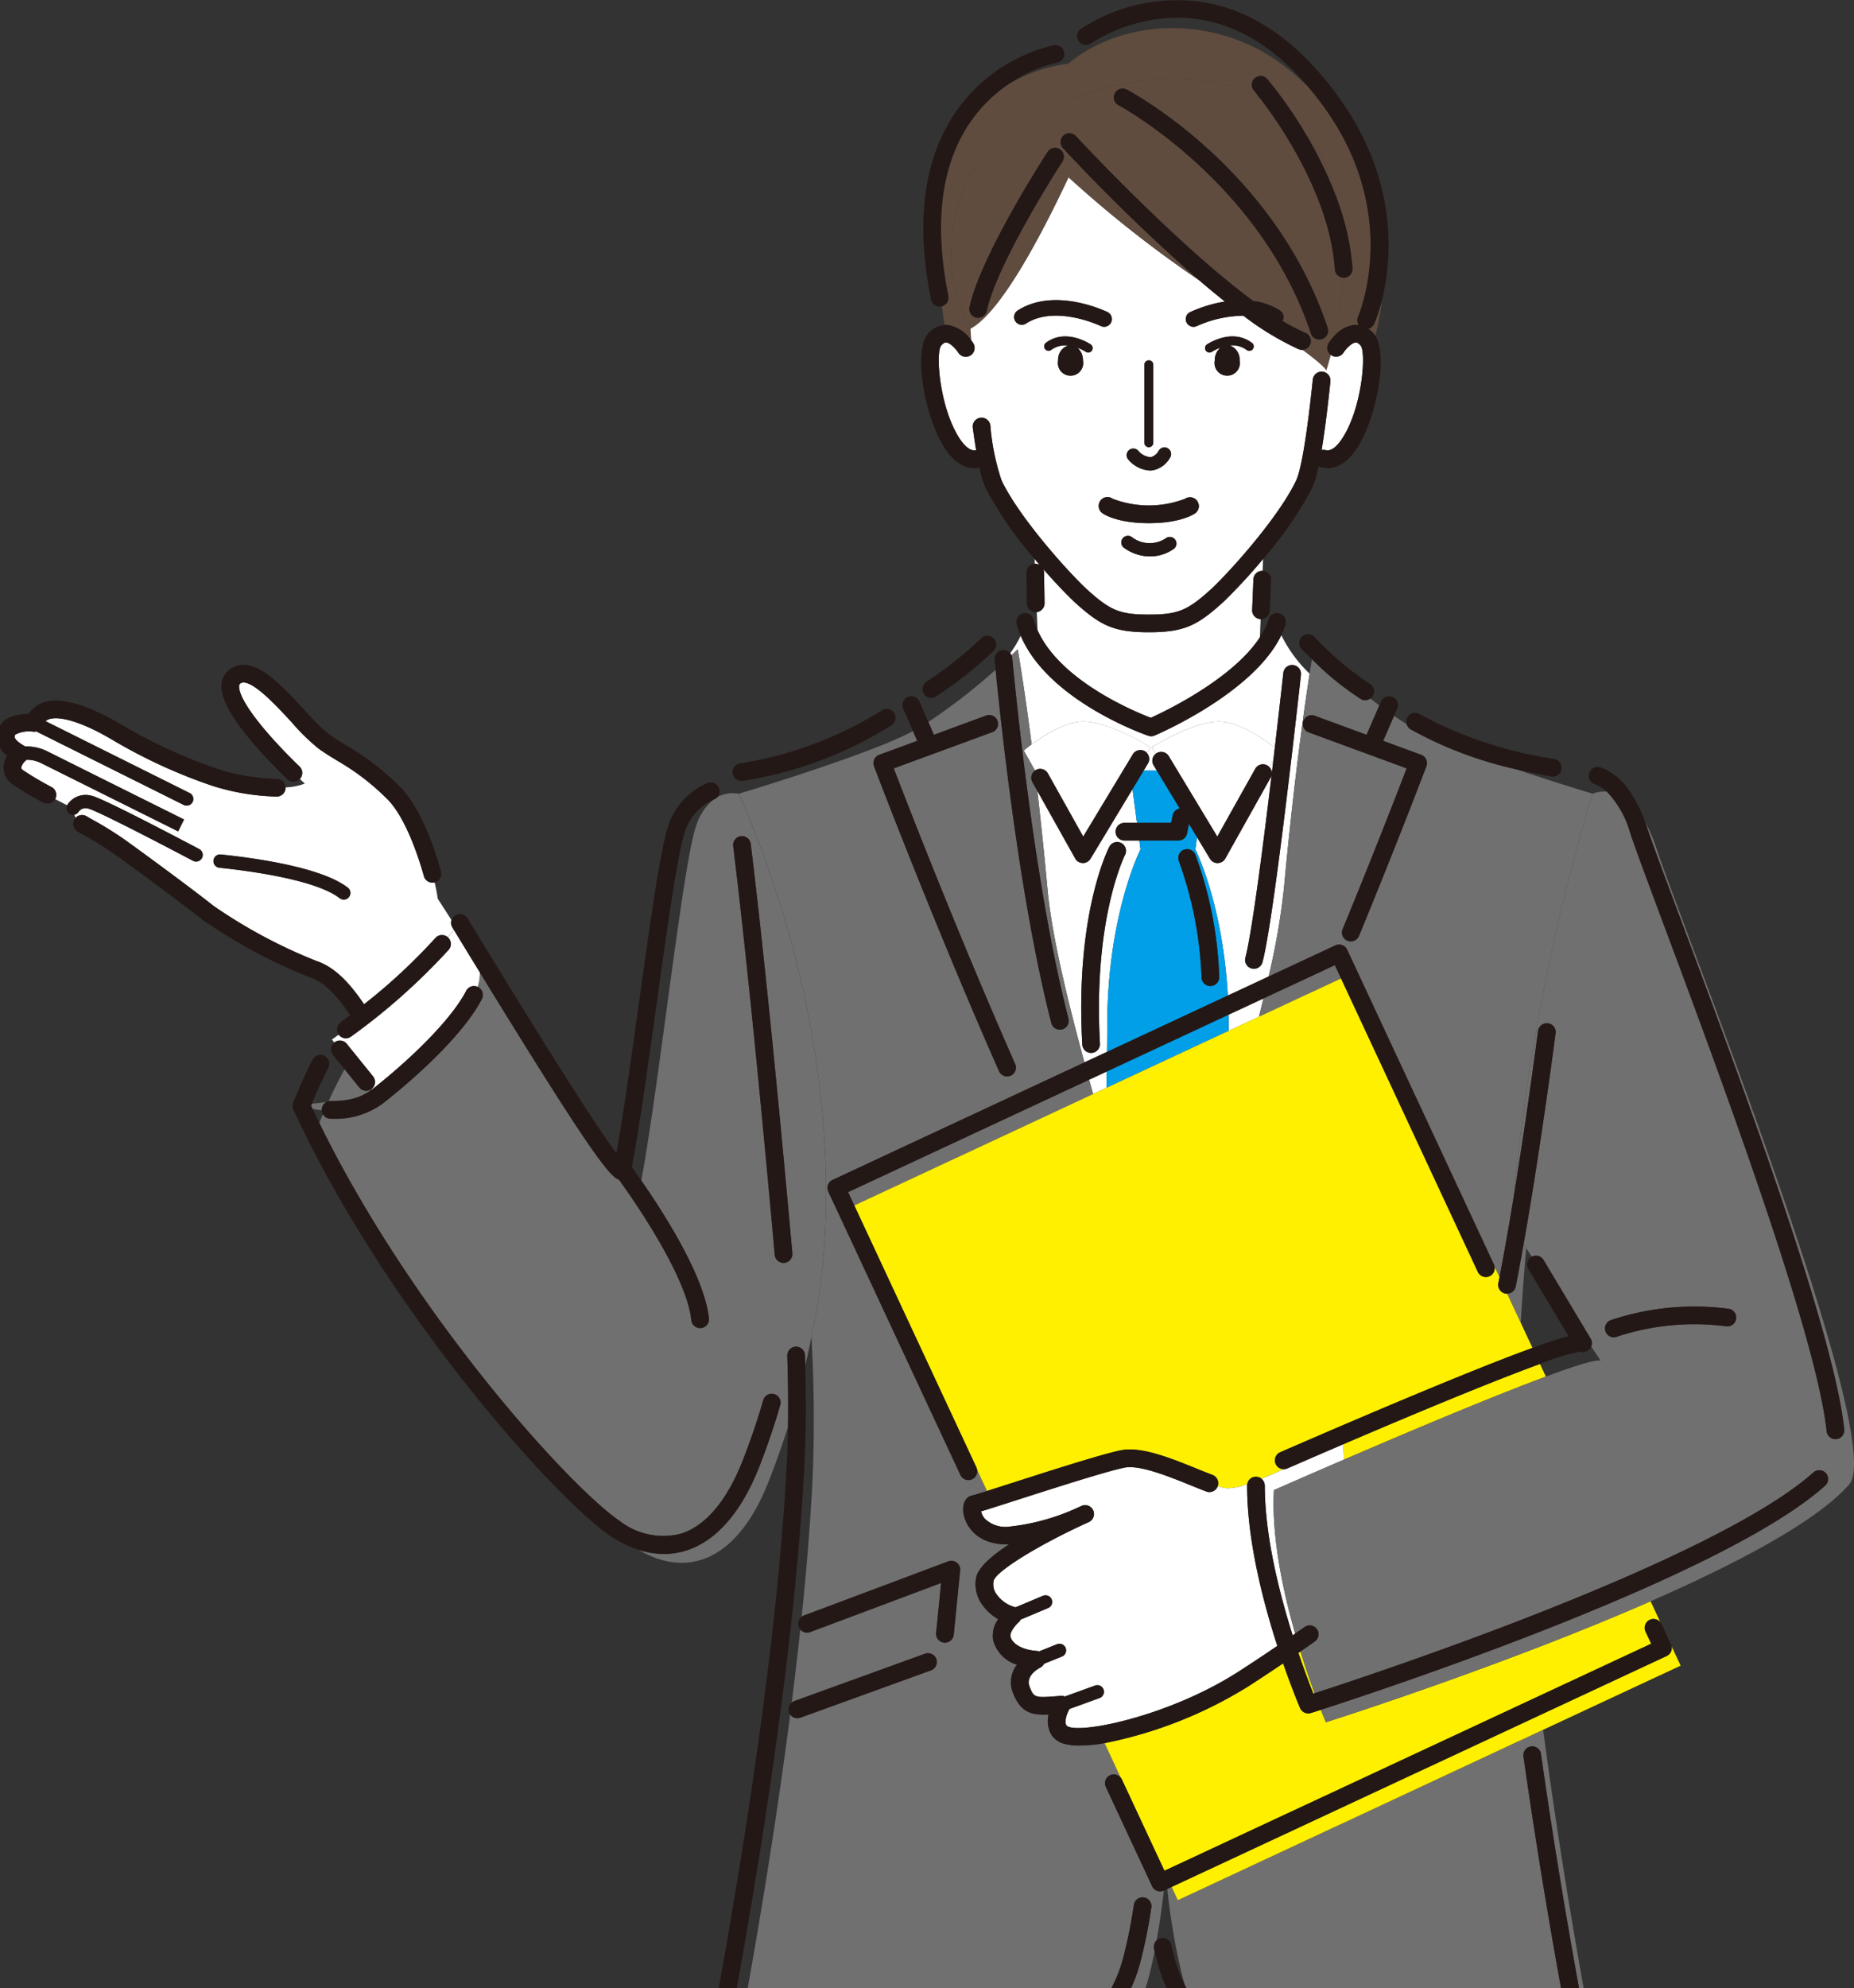 <svg xmlns="http://www.w3.org/2000/svg" xmlns:xlink="http://www.w3.org/1999/xlink" width="194" height="208" viewBox="0 0 194 208">
  <rect x="0" y="0" width="194" height="208" fill="#333333" stroke="none"/>
  <defs>
    <clipPath id="clip-path">
      <rect id="長方形_5301" data-name="長方形 5301" width="194" height="208" transform="translate(1076 1002)" fill="#fff" stroke="#707070" stroke-width="1" opacity="0.63"/>
    </clipPath>
    <clipPath id="clip-path-2">
      <rect id="長方形_5300" data-name="長方形 5300" width="194.314" height="222.815" fill="none"/>
    </clipPath>
  </defs>
  <g id="マスクグループ_37" data-name="マスクグループ 37" transform="translate(-1076 -1002)" clip-path="url(#clip-path)">
    <g id="グループ_5806" data-name="グループ 5806" transform="translate(1075.686 1002)">
      <g id="グループ_5805" data-name="グループ 5805" clip-path="url(#clip-path-2)">
        <path id="パス_2156" data-name="パス 2156" d="M151.25,99.05a.922.922,0,0,0,.628-.521A16.194,16.194,0,0,0,152.695,96a26.728,26.728,0,0,1-.7,3.778,1.736,1.736,0,0,0-.145-.2,3.086,3.086,0,0,0-.6-.537" transform="translate(-7.768 -64.657)" fill="#604c3f"/>
        <path id="パス_2157" data-name="パス 2157" d="M198.569,39.2a.922.922,0,0,0,.072.882,2.217,2.217,0,0,0-.468-.016,3.269,3.269,0,0,0-1.989,1.045,42.407,42.407,0,0,0,.807-5.984c.024,0,.048.007.073.007l.064,0a.926.926,0,0,0,.861-.986,26.451,26.451,0,0,0-1.581-7.134,16.425,16.425,0,0,0-3.275-6.848,44.8,44.8,0,0,0-4.089-5.851.925.925,0,0,0-1.406,1.2c.013.016.25.3.631.788-11.092-5.68-27.843,1.773-30.851,9.148C153.881,34.124,158,40.46,158,40.46l.015-.008c.031.478.058.9.079,1.224a3.8,3.8,0,0,0-2.483-1.612,2.212,2.212,0,0,0-.308,0q-.152-.954-.278-1.947a.923.923,0,0,0,.674-1.075c-1.527-7.577-.773-13.671,2.24-18.113A15.157,15.157,0,0,1,161.822,15a16.264,16.264,0,0,1,6.414-2.253c6-4.949,15.653-5.033,22.491.15a26.336,26.336,0,0,1,2.692,2.346q.875,1.037,1.719,2.217c7.978,11.191,3.478,21.63,3.431,21.734" transform="translate(-56.15 -6.079)" fill="#604c3f"/>
        <path id="パス_2158" data-name="パス 2158" d="M201.293,195.694c-1.713-.654-9.5-3.874-11.856-9.175l-.077-1.89a.923.923,0,0,0,.809-.929l-.053-3.219a.922.922,0,0,0-.074-.347c1.143,1.306,2.25,2.473,3.15,3.339,2.771,2.534,4.138,3.266,7.894,3.266s5.123-.732,7.876-3.249l.03-.028a59.607,59.607,0,0,0,4.048-4.389l-.051,1.249a.924.924,0,0,0-.963.887l-.131,3.2a.925.925,0,0,0,.887.963l-.078,1.906c-2.819,4.332-9.809,7.691-11.411,8.42" transform="translate(-80.557 -120.601)" fill="#fff"/>
        <path id="パス_2159" data-name="パス 2159" d="M260.978,179.569h-.015l-.023,0-.02-.5q.27.322.54.636a.918.918,0,0,0-.481-.138" transform="translate(-152.344 -120.599)" fill="#fff"/>
        <path id="パス_2160" data-name="パス 2160" d="M159.434,83.975C157.4,80.718,157,75.09,157.6,74.389c.286-.33.461-.316.521-.312.439.033,1.038.7,1.261,1.049a.925.925,0,0,0,1.561-.994c-.024-.04-.1-.147-.2-.289-.021-.329-.048-.747-.079-1.225,3.135-1.664,7.358-9.646,10.262-15.83a121.623,121.623,0,0,0,13.649,10.76c.9.776,1.813,1.529,2.713,2.243a14.216,14.216,0,0,0-3.651,1.113.81.81,0,0,0,.709,1.456,12.269,12.269,0,0,1,4.87-1.09A30.057,30.057,0,0,0,195,74.775a.922.922,0,0,0,.358.072c.023,0,.046,0,.069-.005,2.376,1.756,2.464,2.1,2.456,2.153a.018.018,0,0,1,0,.008.018.018,0,0,0,0-.008c.024-.063.219-.66.473-1.641.023.018.044.038.069.054a.925.925,0,0,0,1.277-.282c.263-.407.846-1.021,1.264-1.05.058,0,.234-.017.519.312.6.7.2,6.329-1.832,9.586-.448.718-1.129,1.537-1.828,1.356a.916.916,0,0,0-.418-.008c.3-1.822.609-4.2.917-7.161a.926.926,0,0,0-1.842-.191c-.794,7.643-1.425,9.872-1.731,10.52-1.658,3.515-6.236,8.818-8.808,11.294-2.554,2.335-3.545,2.749-6.61,2.749s-4.055-.413-6.622-2.76c-2.59-2.5-7.143-7.779-8.8-11.283a24.359,24.359,0,0,1-1.171-5.75.925.925,0,1,0-1.834.248c.118.866.234,1.644.35,2.343-.694.175-1.376-.64-1.824-1.357M175.025,70.9c-.225-.11-5.555-2.66-9.417-.177a.81.81,0,1,0,.875,1.363c3.092-1.987,7.785.248,7.832.271a.81.81,0,0,0,.709-1.456m-5.189,5.049a1.327,1.327,0,1,0,2.6,0,1.715,1.715,0,0,0-.585-1.334,4.665,4.665,0,0,1,.885.429.463.463,0,0,0,.52-.766c-.105-.072-2.61-1.74-4.7-.172a.463.463,0,0,0,.556.74,2.464,2.464,0,0,1,1.757-.459,1.556,1.556,0,0,0-1.029,1.563m20.271-1.844c-2.09-1.567-4.594.1-4.7.172a.463.463,0,0,0,.52.766,4.61,4.61,0,0,1,.884-.428,1.715,1.715,0,0,0-.585,1.334,1.327,1.327,0,1,0,2.6,0,1.556,1.556,0,0,0-1.028-1.563,2.466,2.466,0,0,1,1.756.459.463.463,0,1,0,.555-.74m-12.9,12.246a3.21,3.21,0,0,0,2.217,1.113,2.168,2.168,0,0,0,.334-.026,2.676,2.676,0,0,0,1.819-1.382.694.694,0,0,0-1.232-.639,1.35,1.35,0,0,1-.807.65,1.863,1.863,0,0,1-1.349-.7.694.694,0,1,0-.982.982m-1.67,4.067a.917.917,0,0,0-1.285.209.933.933,0,0,0,.212,1.3c.147.107,1.533,1.045,4.865,1.045s4.718-.938,4.865-1.045a.926.926,0,0,0-1.075-1.507,10.592,10.592,0,0,1-7.581,0m1.2,5.14a4.638,4.638,0,0,0,2.693.888,4.29,4.29,0,0,0,2.506-.787.694.694,0,0,0-.84-1.105,3.05,3.05,0,0,1-3.563-.133.694.694,0,1,0-.8,1.137m2.125-11a.463.463,0,1,0,.926,0V76.4a.463.463,0,0,0-.926,0Z" transform="translate(-58.801 -38.245)" fill="#fff"/>
        <path id="パス_2161" data-name="パス 2161" d="M168.82,49.978a40.785,40.785,0,0,0-3.275-6.848,16.426,16.426,0,0,1,3.275,6.848" transform="translate(-28.561 -29.047)" fill="#604c3f"/>
        <path id="パス_2162" data-name="パス 2162" d="M200.548,53.553a.924.924,0,0,0,.29-1.774,18.783,18.783,0,0,1-2.4-1.255.808.808,0,0,0-.26-1.087,6.839,6.839,0,0,0-2.816-1c-8.206-6.084-18.4-17.1-18.527-17.233a.926.926,0,0,0-1.361,1.255,193.691,193.691,0,0,0,14.225,13.8A121.739,121.739,0,0,1,176.049,35.5c-2.9,6.184-7.126,14.165-10.261,15.83l-.015.008s-4.116-6.336-.578-15.009c3.008-7.375,19.759-14.827,30.851-9.147,1.876,2.422,7.339,10.1,7.872,17.965a.923.923,0,0,0,.85.856,42.453,42.453,0,0,1-.807,5.984,5.434,5.434,0,0,0-.7.856.922.922,0,0,0,.215,1.223c-.254.982-.45,1.578-.473,1.641.008-.052-.08-.4-2.456-2.153m-34.155-3.372a.923.923,0,0,0,1.1-.706c1.125-5.141,7.857-15.526,7.924-15.631a.926.926,0,1,0-1.552-1.01c-.284.437-6.984,10.774-8.181,16.245a.926.926,0,0,0,.707,1.1m15.729-23.868a.926.926,0,0,0-.864,1.637c.148.078,14.859,8.008,20.15,23.88a.926.926,0,1,0,1.756-.585c-5.532-16.6-20.411-24.6-21.042-24.932" transform="translate(-63.925 -16.955)" fill="#604c3f"/>
        <path id="パス_2163" data-name="パス 2163" d="M169.16,118.684a.014.014,0,0,0,0-.008" transform="translate(-30.085 -79.925)" fill="none" stroke="#604c3f" stroke-linecap="round" stroke-linejoin="round" stroke-width="0"/>
        <path id="パス_2164" data-name="パス 2164" d="M233.4,260.561h.015a.926.926,0,0,0,.793-.447l4.392-7.282.47,3.526h-1.3a.926.926,0,0,0,0,1.851h1.546l.123.927s-3.486,6.788-3.486,18.53c0,.738-.007,1.626-.019,2.644l-2.37,1.1c-1.9-7-3.426-13.424-3.865-18.171-.352-3.815-.714-7.238-1.062-10.242l3.968,7.085a.925.925,0,0,0,.792.473m-.053,18.991a.926.926,0,0,0,.923.874l.053,0a.925.925,0,0,0,.872-.976c-.734-13.075,2.6-19.694,2.636-19.759a.926.926,0,0,0-1.641-.856c-.148.283-3.609,7.078-2.843,20.719" transform="translate(-119.782 -170.275)" fill="#fff"/>
        <path id="パス_2165" data-name="パス 2165" d="M262.44,246.794l-.006-.048.021.037-.015.01" transform="translate(-153.833 -166.177)" fill="#fff"/>
        <path id="パス_2166" data-name="パス 2166" d="M239.874,345.641q-.211-.753-.416-1.5l1.845-.86q-.013.817-.029,1.707Z" transform="translate(-125.179 -231.191)" fill="#fff"/>
        <path id="パス_2167" data-name="パス 2167" d="M189.249,323.254c0-.152,0-.3,0-.444,0-.421-.006-.834-.015-1.242l3.656-1.7c-.153.631-.31,1.267-.473,1.914Z" transform="translate(-60.366 -215.419)" fill="#fff"/>
        <path id="パス_2168" data-name="パス 2168" d="M186.3,244.8a.924.924,0,0,0-.266-.723l.446-.8q-.089.752-.181,1.52" transform="translate(-52.909 -163.844)" fill="#fff"/>
        <path id="パス_2169" data-name="パス 2169" d="M201.485,239.194l-4.272,1.992c-.548-9.735-3.395-15.281-3.395-15.281l.17-1.279,1.361,2.257a.926.926,0,0,0,.792.447h.015a.925.925,0,0,0,.792-.473l4.747-8.477a.917.917,0,0,0,.106-.318c-.938,7.84-2.069,16.55-2.747,19.148a.926.926,0,1,0,1.791.467c1.025-3.93,2.957-20.5,4.018-30.02a.926.926,0,1,0-1.84-.2c-.225,2.018-.536,4.773-.891,7.807-.968-.768-3.655-2.731-5.853-2.731-2.732,0-7.019,2.674-7.019,2.674l.411.681a.922.922,0,0,0-.23,1.207l.337.558h-1.365l.444-.736a.922.922,0,0,0-.111-1.1l.369-.612s-4.287-2.674-7.019-2.674c-1.922,0-4.218,1.5-5.412,2.392-.828-6.443-1.459-9.952-1.459-9.952s-.236.231-.654.622a.922.922,0,0,0-.127-.215,11.176,11.176,0,0,0,1.1-1.831c2.879,6.785,12.9,10.31,13.346,10.465a.929.929,0,0,0,.664-.023c.446-.19,10.378-4.472,13.258-10.5a14.329,14.329,0,0,0,2.963,4.033c-.582,3.748-1.68,11.507-2.694,22.493a73.889,73.889,0,0,1-1.595,9.18" transform="translate(-68.423 -137.043)" fill="#fff"/>
        <path id="パス_2170" data-name="パス 2170" d="M213.171,326.769l-12.788,5.963q.016-.89.029-1.706l12.744-5.943c.009.408.015.821.015,1.242,0,.141,0,.292,0,.444" transform="translate(-84.288 -218.934)" fill="#009fe8"/>
        <path id="パス_2171" data-name="パス 2171" d="M200.684,285.154c0-11.742,3.486-18.53,3.486-18.53l-.123-.927h4.084a.926.926,0,0,0,.908-.744l.2-1,.841,1.395-.17,1.279s2.847,5.546,3.395,15.281L200.665,287.8c.012-1.018.019-1.906.019-2.644m7.5-17.291a39.9,39.9,0,0,1,2.366,12.164.925.925,0,0,0,.924.887h.039a.925.925,0,0,0,.886-.963,40.95,40.95,0,0,0-2.5-12.792.926.926,0,0,0-1.712.7" transform="translate(-84.512 -177.764)" fill="#009fe8"/>
        <path id="パス_2172" data-name="パス 2172" d="M220.284,251.556l-.155.778h-3.572l-.47-3.526,1.177-1.951h1.365l2.4,3.973a.922.922,0,0,0-.741.727" transform="translate(-97.269 -166.251)" fill="#009fe8"/>
        <path id="パス_2173" data-name="パス 2173" d="M221.845,223.13s12.184-3.652,17.321-6.1c.294-.14.594-.3.9-.46l.447,1.029-3.973,1.46a.926.926,0,0,0-.547,1.2c.06.159,6.087,16.056,13.07,31.882a.926.926,0,0,0,1.694-.747c-6.029-13.662-11.343-27.379-12.7-30.917l10.277-3.775a.926.926,0,1,0-.638-1.737l-5.443,2-.584-1.343a60.781,60.781,0,0,0,7.042-5.464c.775,7.784,2.712,24.84,5.829,36.963a.925.925,0,1,0,1.793-.461c-3.232-12.571-5.19-30.573-5.882-37.729a.926.926,0,0,0-.078-.284c.418-.391.654-.622.654-.622s.631,3.509,1.459,9.952c-.5.376-.812.644-.812.644l1.148,2.049.006.048a.923.923,0,0,0-.263,1.2l.513.916c.347,3,.71,6.426,1.062,10.242.438,4.747,1.965,11.17,3.865,18.171l-26.349,12.286a.926.926,0,0,0-.448,1.23L245.028,294.4a.924.924,0,0,0,1.745-.567l1.045,2.241c-.764.242-1.339.419-1.5.457-.55.077-1.06.6-1,1.614.079,1.263,1.2,3.61,4.792,3.515-1.806,1.185-3.221,2.417-3.429,3.456A3.645,3.645,0,0,0,247.33,308a5.415,5.415,0,0,0,1.649,1.486,2.939,2.939,0,0,0-.527,2.192,3.658,3.658,0,0,0,2.492,2.568,2.974,2.974,0,0,0-.415,2.948c.816,2.12,2.009,2.345,3.727,2.261a2.871,2.871,0,0,0,.318,2.164,2.354,2.354,0,0,0,1.568.957,6.532,6.532,0,0,0,1.374.127,15.864,15.864,0,0,0,2.6-.253l1.685,3.613a.924.924,0,0,0-1.556.972l4.844,10.388a.923.923,0,0,0,1.224.45c-.211,1.837-.457,3.582-.746,5.2a.921.921,0,0,0-.277.883c.02.088.041.173.061.26-.2.994-.41,1.941-.645,2.819-3.183,11.883-18.141,15.077-27.192,15.81a26.271,26.271,0,0,1-13.875-3.142,27.025,27.025,0,0,0,10.459,2.283c.57,0,1.149-.022,1.733-.07a50.417,50.417,0,0,0,16.1-3.8c6.422-2.9,10.429-7.166,11.909-12.69a54.487,54.487,0,0,0,1.171-5.807.926.926,0,0,0-1.83-.279,52.614,52.614,0,0,1-1.129,5.607c-1.329,4.962-4.99,8.825-10.882,11.482a48.588,48.588,0,0,1-15.49,3.646c-5.928.481-11.244-1.869-13.886-3.313a.917.917,0,0,0-.625-.091c.905-4.633,3.856-20.211,6.049-37.213a.921.921,0,0,0,1.065.331l13.675-4.955a.926.926,0,0,0-.631-1.74l-13.675,4.955a.918.918,0,0,0-.276.162c.321-2.538.623-5.1.9-7.661a.923.923,0,0,0,1.036.281l13.7-5.136-.522,5.229a.925.925,0,0,0,.829,1.013.885.885,0,0,0,.093,0,.925.925,0,0,0,.92-.834l.671-6.71a.926.926,0,0,0-1.246-.959l-15.09,5.659a.913.913,0,0,0-.249.146c.5-4.857.9-9.676,1.133-14.243a150.316,150.316,0,0,0-.113-15.056c.056-.3.081-.464.081-.464s6.391-24.043-7.67-56.346" transform="translate(-144.219 -140.096)" fill="#717071"/>
        <path id="パス_2174" data-name="パス 2174" d="M109.614,595.124a28.48,28.48,0,0,0,13.23-3.625.926.926,0,0,0-.89-1.623c-2.648,1.452-7.977,3.816-13.925,3.334a48.593,48.593,0,0,1-15.49-3.646c-4.687-2.113-7.957-4.993-9.769-8.579-.087-.267-.174-.535-.248-.812a65.822,65.822,0,0,1-1.627-9.334l.453-.211L82,572.018l38.222-17.824c2.6,19.668,6.116,37.007,6.116,37.007s-7.57,5.515-16.621,4.781c-4.965-.4-11.7-1.549-17.3-4.46a51.28,51.28,0,0,0,15.471,3.531c.585.048,1.163.07,1.735.07m14.437-7.52a.951.951,0,0,0,.176-.017.926.926,0,0,0,.734-1.084c-1.069-5.564-3.136-16.833-4.968-29.786a.925.925,0,0,0-1.833.259c1.837,12.993,3.911,24.3,4.983,29.876a.926.926,0,0,0,.908.751" transform="translate(41.565 -373.235)" fill="#717071"/>
        <path id="パス_2175" data-name="パス 2175" d="M107.961,275.835l-.523-1.123a.923.923,0,0,0-.067-.215L92.016,241.571a.925.925,0,0,0-1.23-.448L83.8,244.38A73.931,73.931,0,0,0,85.4,235.2c1.014-10.986,2.112-18.746,2.694-22.493q.144-.925.242-1.518a29.741,29.741,0,0,0,5.134,4.178.9.9,0,0,0,.974-.063c.31.241.625.483.944.721l-1.335,3.07-5.443-2a.926.926,0,0,0-.638,1.738l10.276,3.775c-.877,2.288-3.409,8.835-6.7,16.824a.926.926,0,1,0,1.712.705c4.1-9.948,7.025-17.671,7.054-17.747a.926.926,0,0,0-.547-1.2l-3.973-1.46,1.134-2.608c.45.308.9.6,1.348.879a.919.919,0,0,0,.433.549,41.12,41.12,0,0,0,10.95,4.143c4.243,1.429,8.034,2.565,8.034,2.565a217.078,217.078,0,0,0-8.236,42.113c-.513,3.139-1.016,5.986-1.494,8.458" transform="translate(49.26 -142.23)" fill="#717071"/>
        <path id="パス_2176" data-name="パス 2176" d="M105.037,403.791a.925.925,0,0,0,.889-.745c.267-1.358.543-2.843.823-4.428l.277.418c-.23,2.615-.425,5.222-.574,7.791Z" transform="translate(52.99 -268.458)" fill="#717071"/>
        <path id="パス_2177" data-name="パス 2177" d="M164.856,312.682l7.466-3.482.648,1.391-8.588,4c.164-.647.32-1.283.473-1.914" transform="translate(-32.333 -208.238)" fill="#717071"/>
        <path id="パス_2178" data-name="パス 2178" d="M244.482,359.07l-.648-1.391,25.224-11.762q.206.746.416,1.5Z" transform="translate(-154.779 -232.965)" fill="#717071"/>
        <path id="パス_2179" data-name="パス 2179" d="M231.681,231.173c2.732,0,7.019,2.675,7.019,2.675l-.369.611a.91.91,0,0,0-.2-.172.925.925,0,0,0-1.271.314l-5.191,8.607-3.7-6.612a.926.926,0,0,0-1.26-.355.866.866,0,0,0-.077.054l-.021-.037-1.148-2.049s.309-.268.812-.644c1.194-.891,3.49-2.392,5.412-2.392" transform="translate(-118.005 -155.689)" fill="#fff"/>
        <path id="パス_2180" data-name="パス 2180" d="M197.874,235.924a.913.913,0,0,0-1.463.2l-3.969,7.088-5.084-8.428a.925.925,0,0,0-1.271-.315.866.866,0,0,0-.085.064l-.411-.681s4.287-2.675,7.019-2.675c2.2,0,4.885,1.963,5.853,2.731q-.071.6-.144,1.223Z" transform="translate(-64.751 -155.689)" fill="#fff"/>
        <path id="パス_2181" data-name="パス 2181" d="M367.79,333.329c3.154-.977,5.809-4.013,7.678-8.778.835-2.131,1.571-4.3,2.187-6.434a.925.925,0,0,0-1.779-.512c-.6,2.084-1.318,4.193-2.132,6.27-1.656,4.224-3.9,6.881-6.5,7.686a7.429,7.429,0,0,1-6.414-1.362c-5.137-3.486-21.576-21.545-31.4-41.611q.184-.458.372-.9a.923.923,0,0,0,.77.463q.178.006.355.006a8.306,8.306,0,0,0,5.185-1.63c1.311-1.022,7.967-6.353,10.328-10.9a.926.926,0,0,0-.4-1.248c-.018-.01-.038-.014-.057-.023a3.588,3.588,0,0,0,.2-.839c.022-.234.032-.456.039-.674,11.452,18.682,13.591,21.393,14.557,21.681,1.533,2.123,7.1,10.1,7.573,14.7a.926.926,0,0,0,.92.83c.032,0,.064,0,.1,0a.926.926,0,0,0,.825-1.016c-.458-4.43-4.857-11.23-7.073-14.412,1.9-10.286,4.3-32.779,5.7-37a5.682,5.682,0,0,1,1.809-2.82c.039-.019.074-.04.114-.058a.925.925,0,0,0,.3-.218,3.21,3.21,0,0,1,2.28-.371C387.391,286.454,381,310.5,381,310.5s-.026.161-.081.464c-.1.554-.305,1.586-.641,3-.01-.364-.019-.727-.032-1.1a.926.926,0,0,0-1.85.061c.088,2.65.111,5.155.073,7.49-.557,1.737-1.221,3.638-2.011,5.654-3.33,8.49-8.628,10.133-13.622,7.178a8.726,8.726,0,0,0,2.653.434,7.747,7.747,0,0,0,2.3-.348m10.3-30.1a.925.925,0,0,0,.839-1c-.906-10.119-2.677-29.136-4.352-42.808a.926.926,0,1,0-1.837.225c1.672,13.646,3.44,32.64,4.345,42.748a.926.926,0,0,0,.921.843c.027,0,.055,0,.084,0" transform="translate(-295.704 -171.117)" fill="#717071"/>
        <path id="パス_2182" data-name="パス 2182" d="M478.8,344.812a.921.921,0,0,0,.581-.206h0l.045.056a5.722,5.722,0,0,1-2.321,1.053l-1.5.171c-.167,0-.335.007-.508,0a.875.875,0,0,0-.231.024q.806-1.773,1.674-3.35l1.539,1.906a.923.923,0,0,0,.721.344" transform="translate(-440.169 -230.706)" fill="#717071"/>
        <path id="パス_2183" data-name="パス 2183" d="M455.39,232.162a.9.9,0,0,1,1.038-.3c.639.15,4.924,2.29,10.917,5.452a.694.694,0,0,0,.648-1.228c-4.572-2.412-10.235-5.338-11.248-5.575a2.283,2.283,0,0,0-2.562.969c0,.008-.006.016-.01.023-.328-.169-.763-.394-1.249-.651a.926.926,0,0,0-.375-1.251,32.574,32.574,0,0,1-2.952-1.741c-.068-.049-.227-.173-.232-.274a1.425,1.425,0,0,1,.489-.77c.025-.022.044-.049.067-.073a3.422,3.422,0,0,1,1.546.355c1.36.68,14.324,7.138,14.324,7.138l.619-1.243s-12.963-6.457-14.322-7.137a4.806,4.806,0,0,0-2.31-.5c-.019-.013-.035-.03-.056-.042-1.182-.7-1.076-.956-.973-1.207a3.16,3.16,0,0,1,1.886-.3.922.922,0,0,0,.311-.029l15.427,7.69A.694.694,0,0,0,467,230.22L451.917,222.7a1.061,1.061,0,0,1,.305-.184c.989-.379,2.962.139,5.417,1.422.253.133.626.343,1.093.607a55.116,55.116,0,0,0,10.652,4.922,24.158,24.158,0,0,0,6.726,1.122h0a.926.926,0,0,0,.926-.924c0-.011,0-.022,0-.033a6.208,6.208,0,0,0,2.009-.4s-.2-.179-.522-.484a.925.925,0,0,0-.025-1.3c-3.891-3.767-6.316-6.971-6.327-8.36,0-.192.052-.246.075-.269a.489.489,0,0,1,.392-.165c1.216.024,3.518,2.519,5.042,4.169a21.453,21.453,0,0,0,2.874,2.8c.748.521,1.38.9,1.992,1.272a24.935,24.935,0,0,1,5.027,3.855c2.113,2,3.546,6.754,3.935,8.162a.913.913,0,0,0,1.12.648c.242,1.034.326,1.714.326,1.714l1.436,2.228a.919.919,0,0,0,.088.76l.163.267c-.173.219-.384.479-.635.776a.925.925,0,0,0-1.3.084,60.053,60.053,0,0,1-7.46,6.927c-1.355-1.994-2.915-3.843-5.016-4.54a54.043,54.043,0,0,1-10.718-5.738c-2.854-2.254-7.7-5.776-9.115-6.8a35.8,35.8,0,0,0-3.45-2.163c-.285-.162-.533-.3-.729-.421a.927.927,0,0,0-1.154.159,2.328,2.328,0,0,1-.13-.328.69.69,0,0,0,.454-.327m14.719,5.872c2.943.3,10.061,1.225,12.586,3.187a.694.694,0,0,0,.852-1.1c-2.708-2.1-9.492-3.078-13.295-3.472a.694.694,0,0,0-.143,1.381" transform="translate(-446.837 -147.261)" fill="#fff"/>
        <path id="パス_2184" data-name="パス 2184" d="M119.1,514.937a.926.926,0,0,0-.448,1.23l.6,1.278L68.31,541.2l-4.453-9.549a.915.915,0,0,0-.122-.19l-1.685-3.613a45.135,45.135,0,0,0,15.058-5.953q1.837-1.185,3.621-2.392c.932,2.688,1.693,4.48,1.776,4.673a.925.925,0,0,0,1.13.518c.131-.041.491-.156,1.045-.334.326.831.528,1.3.528,1.3s18.246-5.766,33.976-12.655L120.2,515.2a.925.925,0,0,0-1.109-.259" transform="translate(53.848 -345.494)" fill="#fff000"/>
        <path id="パス_2185" data-name="パス 2185" d="M172.858,529.242l.22-.154c.521,1.68,1.039,3.17,1.477,4.366l-.135.043c-.34-.85-.917-2.351-1.563-4.256" transform="translate(-36.685 -356.327)" fill="#fff000"/>
        <path id="パス_2186" data-name="パス 2186" d="M103.033,337.21l24.991-11.654,1.4-.653,12.788-5.963,3.167-1.477,8.588-4,14.314,30.7a.924.924,0,0,0,1.744-.568l.524,1.123c-.04.209-.081.423-.121.626a.926.926,0,0,0,.729,1.087.941.941,0,0,0,.18.018l.018,0,1.415,3.035L174,352.11c-1.94.706-4.578,1.73-8.192,3.2-6.709,2.734-14.287,6.008-18.207,7.717a.925.925,0,0,0,.345,1.772c-.783.358-1.567.7-2.306,1a.918.918,0,0,0-.582-.212h0a.924.924,0,0,0-.91.772,5.737,5.737,0,0,1-2.2.441,6.008,6.008,0,0,1-.892-.226.924.924,0,0,0-.545-1.173c-.5-.188-1.052-.413-1.639-.65-2.708-1.1-5.778-2.342-7.9-1.936-1.9.366-7.49,2.16-11.57,3.47-.874.281-1.761.566-2.481.793l-1.045-2.241a.924.924,0,0,0-.067-.216Z" transform="translate(-13.329 -211.106)" fill="#fff000"/>
        <path id="パス_2187" data-name="パス 2187" d="M119.343,436.98l.617,1.323c-5.823,2.164-14.807,5.963-21.121,8.682l-.1-1.6c9.087-3.9,16.293-6.836,20.6-8.407" transform="translate(42.112 -294.294)" fill="#fff000"/>
        <path id="パス_2188" data-name="パス 2188" d="M55.555,552.6l51.8-24.155a.917.917,0,0,0,.514-1.016l.946,2.028-14.39,6.71L56.2,553.995Z" transform="translate(67.358 -355.211)" fill="#fff000"/>
        <path id="パス_2189" data-name="パス 2189" d="M163.767,467.044a.919.919,0,0,0-.343-.714c.739-.3,1.523-.641,2.306-1l.025,0a.914.914,0,0,0,.369-.077q3.033-1.321,5.842-2.527l.1,1.6c-4.281,1.844-7.335,3.191-7.335,3.191-.262,4.794.9,10.4,2.22,15.01l-.265.186c-1.421-4.5-2.922-10.477-2.918-15.669" transform="translate(-31.113 -311.634)" fill="#fff"/>
        <path id="パス_2190" data-name="パス 2190" d="M215.813,488.741q-1.968,1.339-4.013,2.661c-7.445,4.8-17.079,6.671-18.047,5.669-.276-.434.082-1.339.3-1.707.006-.009.007-.02.012-.029l3.15-1.142a.694.694,0,0,0-.473-1.305l-3.158,1.145a.916.916,0,0,0-.393-.066l-.517.039c-2.242.173-2.346.136-2.789-1.016-.453-1.179,1.045-1.94,1.109-1.972a.924.924,0,0,0,.414-.413l1.869-.753a.694.694,0,0,0-.519-1.288l-1.873.754a.914.914,0,0,0-.238-.052c-1.706-.123-2.614-.85-2.757-1.515-.092-.43.518-1.185.85-1.476a.925.925,0,0,0,.221-.292l2.858-1.2a.694.694,0,0,0-.536-1.281l-2.858,1.2a.925.925,0,0,0-.168-.042,3.6,3.6,0,0,1-1.789-1.273,1.789,1.789,0,0,1-.343-1.449c.2-.962,4.521-3.652,9.532-5.959.264-.117.426-.194.459-.209a.926.926,0,0,0-.78-1.679l-.377.172a22.958,22.958,0,0,1-7.189,2,3.1,3.1,0,0,1-2.57-.839,1.759,1.759,0,0,1-.381-.761c.561-.166,1.6-.5,3.676-1.163,3.808-1.223,9.562-3.07,11.354-3.415,1.58-.3,4.626.932,6.85,1.833.6.242,1.161.471,1.681.667a.926.926,0,0,0,1.192-.54c0-.007,0-.013.006-.02a6.009,6.009,0,0,0,.892.226,5.737,5.737,0,0,0,2.2-.441.916.916,0,0,0-.016.153c0,5.688,1.656,12.114,3.163,16.774" transform="translate(-81.847 -316.559)" fill="#fff"/>
        <path id="パス_2191" data-name="パス 2191" d="M5.476,350.961s-.2-.472-.528-1.3c6.7-2.163,42.115-13.89,52.764-23.448a.926.926,0,0,0-1.237-1.378c-4.623,4.15-15.259,9.506-30.758,15.491-9.73,3.757-18.591,6.681-21.426,7.6-.438-1.2-.955-2.686-1.477-4.366.511-.354,1.018-.708,1.517-1.062a.926.926,0,0,0-1.07-1.511c-.33.234-.669.469-1,.7C.94,337.074-.225,331.473.037,326.678c0,0,3.054-1.347,7.335-3.191,6.314-2.719,15.3-6.518,21.121-8.683,3.143-1.168,5.366-1.86,5.745-1.646l-1-1.5a.924.924,0,0,0-.061-.823L28.245,302.6a.923.923,0,0,0-1.224-.34l-.584-.883-.277-.418c1.081-6.1,2.244-13.748,3.354-22.1a.926.926,0,0,0-1.835-.244c-.838,6.3-1.705,12.2-2.544,17.329a217.038,217.038,0,0,1,8.235-42.113,3.2,3.2,0,0,1,1.511-.211,10.241,10.241,0,0,1,2.431,4.3c.6,1.788,1.927,5.356,3.614,9.873,5.547,14.859,15.872,42.518,16.943,52.727a.926.926,0,0,0,.919.829c.033,0,.065,0,.1,0a.926.926,0,0,0,.824-1.017c-1.1-10.444-11.083-37.2-17.05-53.182-1.68-4.5-3.006-8.054-3.592-9.81-.064-.191-.13-.377-.2-.56a15.448,15.448,0,0,1,1.17,2.7c2.967,8.9,24.225,62.015,20.185,66.614-3.379,3.847-11.654,8.219-20.774,12.214-15.73,6.89-33.976,12.656-33.976,12.656M47.558,307.7A27.616,27.616,0,0,0,35.3,308.893a.925.925,0,1,0,.616,1.745,25.76,25.76,0,0,1,11.435-1.094.926.926,0,1,0,.2-1.84" transform="translate(133.579 -170.796)" fill="#717071"/>
        <path id="パス_2192" data-name="パス 2192" d="M490.639,353.867c0,.024,0,.046,0,.069a7.507,7.507,0,0,1-.963-.158l-.156-.33c.026-.064.054-.127.08-.191l1.531-.175a.93.93,0,0,0-.5.786" transform="translate(-456.666 -237.79)" fill="#717071"/>
        <path id="パス_2193" data-name="パス 2193" d="M483.474,352.217a7.842,7.842,0,0,1-1.5.171Z" transform="translate(-446.538 -237.208)" fill="#717071"/>
        <path id="パス_2194" data-name="パス 2194" d="M441.834,309.247a.922.922,0,0,0,.549-.181,66.35,66.35,0,0,0,10.2-9.068.926.926,0,0,0-.076-1.307l-.009-.007q.376-.445.635-.775,1.439,2.361,2.717,4.445c-.007.218-.017.439-.039.674a3.588,3.588,0,0,1-.2.839.923.923,0,0,0-1.191.418c-1.694,3.265-6.35,7.587-9.823,10.3l-.013.009-.045-.056a.926.926,0,0,0,.138-1.3l-2.754-3.409a.926.926,0,0,0-1.3-.138l-.249-.309c.242-.171.478-.341.712-.51l0,.005a.924.924,0,0,0,.745.376" transform="translate(-405.327 -200.633)" fill="#fff"/>
        <path id="パス_2195" data-name="パス 2195" d="M187.725,187.944h-.039a.926.926,0,0,1-.887-.963l.131-3.2a.925.925,0,1,1,1.849.075l-.131,3.2a.926.926,0,0,1-.924.888" transform="translate(-55.461 -123.176)" fill="#231815"/>
        <path id="パス_2196" data-name="パス 2196" d="M224.549,124.069v-8.164a.463.463,0,0,1,.926,0v8.164a.463.463,0,1,1-.926,0" transform="translate(-104.483 -77.747)" fill="#231815"/>
        <path id="パス_2197" data-name="パス 2197" d="M222.186,143.711a.694.694,0,0,1,1.233.639,2.679,2.679,0,0,1-1.819,1.382,2.136,2.136,0,0,1-.335.026,3.21,3.21,0,0,1-2.217-1.113.694.694,0,1,1,.982-.982,1.864,1.864,0,0,0,1.349.7,1.349,1.349,0,0,0,.808-.65" transform="translate(-100.64 -96.534)" fill="#231815"/>
        <path id="パス_2198" data-name="パス 2198" d="M218.226,171.794a3.051,3.051,0,0,0,3.563.134.694.694,0,0,1,.84,1.105,4.29,4.29,0,0,1-2.507.787,4.636,4.636,0,0,1-2.693-.889.694.694,0,1,1,.8-1.137" transform="translate(-99.489 -115.614)" fill="#231815"/>
        <path id="パス_2199" data-name="パス 2199" d="M210.075,159.643a.917.917,0,0,1,1.285-.21,10.59,10.59,0,0,0,7.581,0,.926.926,0,0,1,1.075,1.507c-.147.107-1.533,1.045-4.865,1.045s-4.718-.938-4.865-1.045a.934.934,0,0,1-.212-1.3" transform="translate(-94.622 -107.256)" fill="#231815"/>
        <path id="パス_2200" data-name="パス 2200" d="M194.19,60.248a6.839,6.839,0,0,1,2.816,1,.808.808,0,0,1,.26,1.087,18.783,18.783,0,0,0,2.4,1.255.924.924,0,0,1-.29,1.774c-.023,0-.046.005-.069.005a.919.919,0,0,1-.358-.072,30.048,30.048,0,0,1-5.781-3.505,12.271,12.271,0,0,0-4.871,1.09.81.81,0,0,1-.71-1.456,14.239,14.239,0,0,1,3.652-1.113c-.9-.714-1.808-1.467-2.713-2.243a193.821,193.821,0,0,1-14.225-13.8.926.926,0,1,1,1.361-1.255c.127.138,10.321,11.149,18.528,17.233" transform="translate(-62.754 -28.769)" fill="#231815"/>
        <path id="パス_2201" data-name="パス 2201" d="M254.106,65.129a.926.926,0,0,1-.905-1.124c1.2-5.471,7.9-15.808,8.181-16.245a.926.926,0,0,1,1.552,1.01c-.068.1-6.8,10.49-7.924,15.631a.926.926,0,0,1-.9.728" transform="translate(-151.44 -31.882)" fill="#231815"/>
        <path id="パス_2202" data-name="パス 2202" d="M267.136,16.295a14.951,14.951,0,0,0-5.211,2.367,15.156,15.156,0,0,0-3.886,3.927c-3.013,4.441-3.766,10.535-2.24,18.113a.923.923,0,0,1-.674,1.075c-.017,0-.033.012-.05.016a.925.925,0,0,1-1.09-.725c-1.629-8.083-.78-14.65,2.522-19.518a17.2,17.2,0,0,1,10.3-7.076.926.926,0,1,1,.331,1.821" transform="translate(-156.252 -9.737)" fill="#231815"/>
        <path id="パス_2203" data-name="パス 2203" d="M196.564,33.872a.922.922,0,0,1-.628.521,3.087,3.087,0,0,1,.6.537,1.776,1.776,0,0,1,.145.2c1.329,2.043.136,8.45-1.791,11.559-1.112,1.795-2.265,2.281-3.189,2.281a2.74,2.74,0,0,1-.687-.089.905.905,0,0,1-.269-.122,11.263,11.263,0,0,1-.667,2.279,38.916,38.916,0,0,1-5.139,7.438,59.539,59.539,0,0,1-4.047,4.389l-.03.029c-2.752,2.517-4.12,3.249-7.876,3.249s-5.123-.732-7.894-3.266c-.9-.867-2.007-2.034-3.15-3.34a.921.921,0,0,1,.074.347l.053,3.219a.923.923,0,0,1-.809.929.937.937,0,0,1-.1.012h-.015a.925.925,0,0,1-.925-.91l-.053-3.219a.924.924,0,0,1,.888-.938l.023,0h.015a.916.916,0,0,1,.482.138q-.27-.313-.54-.636a38.95,38.95,0,0,1-5.14-7.437,10.694,10.694,0,0,1-.636-2.133,2.657,2.657,0,0,1-.564.065c-.924,0-2.077-.487-3.189-2.281-1.992-3.216-3.2-9.96-1.645-11.755a2.488,2.488,0,0,1,1.748-.945,2.263,2.263,0,0,1,.308,0A3.8,3.8,0,0,1,154.4,35.6c.108.142.179.249.2.289a.926.926,0,1,1-1.562.994c-.222-.35-.821-1.016-1.261-1.048-.06,0-.235-.018-.521.312-.6.7-.2,6.329,1.832,9.586.447.717,1.13,1.532,1.824,1.357-.116-.7-.233-1.477-.35-2.343a.925.925,0,1,1,1.834-.248,24.346,24.346,0,0,0,1.17,5.75c1.653,3.5,6.206,8.783,8.8,11.283,2.567,2.347,3.559,2.76,6.622,2.76s4.056-.413,6.61-2.749c2.572-2.476,7.15-7.779,8.808-11.294.306-.648.937-2.876,1.731-10.519a.926.926,0,1,1,1.841.191c-.308,2.963-.612,5.339-.917,7.161a.91.91,0,0,1,.418.008c.7.181,1.38-.638,1.828-1.356,2.031-3.257,2.433-8.885,1.832-9.586-.285-.329-.462-.316-.52-.312-.417.029-1,.644-1.264,1.051a.926.926,0,0,1-1.277.282c-.025-.016-.046-.036-.069-.054a.922.922,0,0,1-.215-1.224,5.423,5.423,0,0,1,.7-.856,3.268,3.268,0,0,1,1.989-1.046,2.242,2.242,0,0,1,.468.017.924.924,0,0,1-.072-.883c.046-.1,4.547-10.543-3.431-21.734q-.843-1.182-1.719-2.217c-4.386-5.2-9.365-7.644-14.829-7.28a17.092,17.092,0,0,0-8,2.666.926.926,0,0,1-1.08-1.5A18.417,18.417,0,0,1,178.684.227c5.324.881,10.124,4.273,14.266,10.083,6.257,8.778,5.424,17.028,4.432,21.038a16.2,16.2,0,0,1-.817,2.524" transform="translate(-52.455 0.001)" fill="#231815"/>
        <path id="パス_2204" data-name="パス 2204" d="M190.339,54.54a.924.924,0,0,1-1.171-.585c-5.291-15.873-20-23.8-20.15-23.88a.926.926,0,0,1,.864-1.637c.631.333,15.51,8.336,21.042,24.932a.926.926,0,0,1-.585,1.171" transform="translate(-51.686 -19.08)" fill="#231815"/>
        <path id="パス_2205" data-name="パス 2205" d="M160.921,25.749a.926.926,0,0,1,1.406-1.2,44.867,44.867,0,0,1,4.089,5.851,40.784,40.784,0,0,1,3.275,6.848,26.441,26.441,0,0,1,1.58,7.134.926.926,0,0,1-.861.986l-.064,0c-.025,0-.049,0-.073-.007a.923.923,0,0,1-.849-.856c-.534-7.869-6-15.543-7.872-17.965-.381-.492-.618-.773-.631-.788" transform="translate(-29.432 -16.312)" fill="#231815"/>
        <path id="パス_2206" data-name="パス 2206" d="M237.886,98.364a.81.81,0,0,1,.243-1.119c3.862-2.483,9.192.067,9.417.177a.81.81,0,0,1-.709,1.456c-.047-.023-4.74-2.258-7.832-.271a.81.81,0,0,1-1.119-.243" transform="translate(-131.322 -64.763)" fill="#231815"/>
        <path id="パス_2207" data-name="パス 2207" d="M244.7,109.2a.463.463,0,0,1-.555-.741c2.09-1.567,4.594.1,4.7.173a.463.463,0,0,1-.52.766,4.7,4.7,0,0,0-.885-.428,1.713,1.713,0,0,1,.586,1.334,1.327,1.327,0,1,1-2.6,0,1.556,1.556,0,0,1,1.029-1.563,2.464,2.464,0,0,0-1.757.459" transform="translate(-134.393 -72.591)" fill="#231815"/>
        <path id="パス_2208" data-name="パス 2208" d="M192.859,109.473a.463.463,0,0,1-.261-.845c.105-.072,2.609-1.74,4.7-.173a.463.463,0,0,1-.555.741,2.465,2.465,0,0,0-1.756-.459,1.556,1.556,0,0,1,1.028,1.563,1.327,1.327,0,1,1-2.6,0,1.715,1.715,0,0,1,.585-1.334,4.7,4.7,0,0,0-.884.428.461.461,0,0,1-.259.08" transform="translate(-65.991 -72.591)" fill="#231815"/>
        <path id="パス_2209" data-name="パス 2209" d="M209.6,196.441a.926.926,0,0,1,.6,1.161,8.565,8.565,0,0,1-.445,1.11c-2.88,6.028-12.811,10.309-13.258,10.5a.931.931,0,0,1-.664.023c-.449-.155-10.467-3.68-13.346-10.465a9.937,9.937,0,0,1-.426-1.2.926.926,0,0,1,1.783-.5,8.189,8.189,0,0,0,.4,1.112c2.357,5.3,10.143,8.522,11.856,9.175,1.6-.728,8.591-4.087,11.411-8.42a7.819,7.819,0,0,0,.921-1.9.926.926,0,0,1,1.161-.6" transform="translate(-75.369 -132.268)" fill="#231815"/>
        <path id="パス_2210" data-name="パス 2210" d="M85.058,560.537a.925.925,0,0,1,1.833-.259c1.832,12.953,3.9,24.222,4.968,29.786a.926.926,0,0,1-.734,1.084.951.951,0,0,1-.176.017.926.926,0,0,1-.908-.751c-1.072-5.581-3.145-16.883-4.983-29.876" transform="translate(74.667 -376.795)" fill="#231815"/>
        <path id="パス_2211" data-name="パス 2211" d="M90.831,620.883a.924.924,0,0,1,1.108.7c.11.483.226.954.345,1.4a15.067,15.067,0,0,0,1.112,2.9c1.813,3.587,5.082,6.466,9.769,8.579a48.583,48.583,0,0,0,15.49,3.646c5.947.482,11.277-1.882,13.925-3.334a.926.926,0,1,1,.89,1.623,28.479,28.479,0,0,1-13.23,3.625c-.571,0-1.15-.022-1.734-.069a51.269,51.269,0,0,1-15.471-3.531c-.211-.09-.422-.178-.631-.272-6.422-2.9-10.429-7.165-11.909-12.69-.1-.386-.2-.793-.3-1.207-.021-.087-.042-.172-.062-.26a.937.937,0,0,1,.7-1.108" transform="translate(30.938 -418.131)" fill="#231815"/>
        <path id="パス_2212" data-name="パス 2212" d="M195.774,213.113a.926.926,0,0,1,.818,1.022c-1.061,9.524-2.993,26.09-4.018,30.02a.925.925,0,1,1-1.791-.467c.678-2.6,1.809-11.309,2.746-19.148a.925.925,0,0,1-.106.318l-4.747,8.477a.927.927,0,0,1-.793.473h-.015a.926.926,0,0,1-.793-.448l-1.361-2.257-.841-1.394-.2,1a.925.925,0,0,1-.907.744h-5.63a.926.926,0,1,1,0-1.851h4.872l.155-.778a.923.923,0,0,1,.741-.727l-2.4-3.973-.337-.558a.926.926,0,0,1,1.585-.956l5.084,8.428,3.969-7.088a.925.925,0,0,1,1.26-.355.91.91,0,0,1,.2.159.924.924,0,0,1,.266.723q.092-.767.181-1.52.073-.618.144-1.223c.356-3.034.667-5.79.891-7.807a.926.926,0,0,1,1.022-.818" transform="translate(-60.147 -143.522)" fill="#231815"/>
        <path id="パス_2213" data-name="パス 2213" d="M155.368,203.575a32.584,32.584,0,0,0,5.733,4.858.925.925,0,0,1,.369,1.256.916.916,0,0,1-.282.306.9.9,0,0,1-.974.063,29.747,29.747,0,0,1-5.134-4.178c-.355-.34-.7-.674-1.017-.992a.926.926,0,1,1,1.3-1.314" transform="translate(-17.486 -136.921)" fill="#231815"/>
        <path id="パス_2214" data-name="パス 2214" d="M108.981,235.092a.942.942,0,0,1-.162-.014c-1.149-.2-2.4-.447-3.724-.757a41.117,41.117,0,0,1-10.951-4.143.926.926,0,1,1,.911-1.611,42.853,42.853,0,0,0,14.085,4.688.926.926,0,0,1-.16,1.837" transform="translate(53.821 -153.853)" fill="#231815"/>
        <path id="パス_2215" data-name="パス 2215" d="M344.241,443.5c.059-1.18.1-2.419.12-3.707.039-2.336.015-4.84-.072-7.49a.926.926,0,0,1,1.85-.061c.012.369.022.732.031,1.1.1,3.738.074,7.185-.08,10.256-1.183,23.454-6.7,53.105-8.359,61.635a.926.926,0,0,1-1.817-.354c1.179-6.05,7.12-37.442,8.327-61.374" transform="translate(-261.595 -290.503)" fill="#231815"/>
        <path id="パス_2216" data-name="パス 2216" d="M225.863,625.889a.918.918,0,0,1,.625.091c2.642,1.444,7.957,3.794,13.886,3.313a48.583,48.583,0,0,0,15.49-3.646c5.891-2.656,9.553-6.519,10.882-11.481a52.627,52.627,0,0,0,1.129-5.607.926.926,0,0,1,1.83.279,54.483,54.483,0,0,1-1.171,5.807c-1.48,5.525-5.487,9.794-11.909,12.69a50.418,50.418,0,0,1-16.1,3.8c-.584.047-1.162.07-1.733.07a27.033,27.033,0,0,1-10.459-2.283c-1.075-.459-2-.922-2.731-1.32a.922.922,0,0,1,.262-1.716" transform="translate(-148.91 -409.318)" fill="#231815"/>
        <path id="パス_2217" data-name="パス 2217" d="M252.491,208.239a.94.94,0,0,1,1.01.832c.692,7.156,2.65,25.158,5.882,37.729a.925.925,0,1,1-1.793.461c-3.117-12.123-5.054-29.179-5.829-36.963-.037-.368-.072-.723-.1-1.049a.925.925,0,0,1,.832-1.01" transform="translate(-147.27 -140.24)" fill="#231815"/>
        <path id="パス_2218" data-name="パス 2218" d="M276.348,210.105a.926.926,0,0,1-.981-1.57A40.9,40.9,0,0,0,281.093,204a.926.926,0,1,1,1.26,1.356,42.731,42.731,0,0,1-6.006,4.745" transform="translate(-178.108 -137.224)" fill="#231815"/>
        <path id="パス_2219" data-name="パス 2219" d="M323.807,228.8a40.879,40.879,0,0,1-15.61,5.844.914.914,0,0,1-.126.008.926.926,0,0,1-.124-1.843,39.4,39.4,0,0,0,14.8-5.527.925.925,0,1,1,1.06,1.517" transform="translate(-230.18 -152.954)" fill="#231815"/>
        <path id="パス_2220" data-name="パス 2220" d="M309.353,530.236a.926.926,0,0,1-.555,1.186l-13.675,4.955a.921.921,0,0,1-1.065-.332.906.906,0,0,1-.12-.223.924.924,0,0,1,.279-1.023.913.913,0,0,1,.276-.162l13.675-4.955a.926.926,0,0,1,1.186.555" transform="translate(-211.056 -356.688)" fill="#231815"/>
        <path id="パス_2221" data-name="パス 2221" d="M286.784,505.909a.92.92,0,0,1,.249-.146l15.091-5.659a.926.926,0,0,1,1.246.959l-.671,6.71a.925.925,0,0,1-.92.834.9.9,0,0,1-.093,0,.925.925,0,0,1-.829-1.013l.522-5.229-13.7,5.137a.923.923,0,0,1-.9-1.588" transform="translate(-202.589 -336.766)" fill="#231815"/>
        <path id="パス_2222" data-name="パス 2222" d="M391.141,252.449c-.039.018-.075.04-.114.058a5.479,5.479,0,0,0-2.944,3.306c-.774,2.322-1.885,10.289-2.959,17.993-.872,6.252-1.772,12.7-2.6,17.124.221.3.568.783.995,1.4,2.216,3.183,6.614,9.982,7.073,14.412a.926.926,0,0,1-.825,1.016.962.962,0,0,1-.1,0,.926.926,0,0,1-.919-.83c-.476-4.6-6.041-12.579-7.573-14.7-.966-.287-3.106-3-14.557-21.681q-1.28-2.088-2.717-4.446l-.163-.267a.926.926,0,0,1,1.581-.963c3.605,5.915,12.485,20.487,15.592,24.59.766-4.311,1.587-10.2,2.383-15.91,1.136-8.146,2.209-15.84,3.036-18.323a7.377,7.377,0,0,1,4.046-4.463.926.926,0,1,1,.769,1.684" transform="translate(-316.095 -168.827)" fill="#231815"/>
        <path id="パス_2223" data-name="パス 2223" d="M341.016,267.926a.926.926,0,0,1,1.031.806c1.675,13.672,3.446,32.689,4.352,42.808a.925.925,0,0,1-.839,1c-.028,0-.056,0-.084,0a.926.926,0,0,1-.921-.843c-.905-10.108-2.674-29.1-4.345-42.748a.925.925,0,0,1,.806-1.031" transform="translate(-263.174 -180.436)" fill="#231815"/>
        <path id="パス_2224" data-name="パス 2224" d="M346.11,338.372a.926.926,0,0,1,1.648.843c-.615,1.2-1.2,2.478-1.743,3.8-.026.064-.054.127-.08.191.052.11.1.22.156.331q.35.743.712,1.484c9.821,20.066,26.26,38.126,31.4,41.611a7.43,7.43,0,0,0,6.414,1.362c2.6-.8,4.846-3.462,6.5-7.686.814-2.077,1.531-4.186,2.132-6.27a.926.926,0,1,1,1.779.512c-.616,2.139-1.352,4.3-2.187,6.434-1.869,4.766-4.524,7.8-7.678,8.778a7.747,7.747,0,0,1-2.3.348,8.726,8.726,0,0,1-2.653-.434,11.875,11.875,0,0,1-3.047-1.512c-5.45-3.7-23.276-23.313-33.075-44.545a.927.927,0,0,1-.019-.732c.628-1.57,1.316-3.088,2.043-4.511" transform="translate(-313.076 -227.545)" fill="#231815"/>
        <path id="パス_2225" data-name="パス 2225" d="M449.909,261.416a.927.927,0,0,1,1.154-.159c.2.12.444.259.729.421a35.852,35.852,0,0,1,3.449,2.164c1.417,1.026,6.261,4.548,9.115,6.8a54.026,54.026,0,0,0,10.718,5.738c2.1.7,3.661,2.547,5.016,4.541a60.073,60.073,0,0,0,7.46-6.928.925.925,0,0,1,1.3-.083l.009.007a.926.926,0,0,1,.076,1.307,66.367,66.367,0,0,1-10.2,9.068.926.926,0,0,1-1.294-.2l0-.005a.925.925,0,0,1,.2-1.289c.339-.25.668-.5.99-.742-1.143-1.692-2.511-3.384-4.134-3.923A55.656,55.656,0,0,1,463.21,272.1c-2.826-2.232-7.644-5.734-9.053-6.755a34.185,34.185,0,0,0-3.278-2.053c-.3-.172-.564-.321-.774-.447a.924.924,0,0,1-.2-1.425" transform="translate(-441.68 -175.86)" fill="#231815"/>
        <path id="パス_2226" data-name="パス 2226" d="M532.8,233.541c0,.011,0,.022,0,.033a.925.925,0,0,1-.926.924h0a24.16,24.16,0,0,1-6.726-1.122,55.128,55.128,0,0,1-10.652-4.922c-.467-.264-.84-.474-1.093-.607-2.455-1.283-4.428-1.8-5.417-1.422a1.06,1.06,0,0,0-.305.184l15.078,7.516a.694.694,0,1,1-.619,1.243l-15.427-7.69a.922.922,0,0,1-.311.029,3.16,3.16,0,0,0-1.886.3c-.1.251-.209.511.973,1.207.021.012.037.029.056.042a4.8,4.8,0,0,1,2.31.5c1.359.68,14.322,7.137,14.322,7.137l-.619,1.242S508.6,231.678,507.237,231a3.424,3.424,0,0,0-1.546-.355.883.883,0,0,1-.067.073,1.425,1.425,0,0,0-.489.77c0,.1.164.226.232.274a32.5,32.5,0,0,0,2.951,1.741.925.925,0,0,1,.375,1.251l0,0a.925.925,0,0,1-1.255.373,33.571,33.571,0,0,1-3.145-1.863,2.169,2.169,0,0,1-1.005-1.706,2.45,2.45,0,0,1,.381-1.35,2.37,2.37,0,0,1-.859-2.9c.508-1.241,2.149-1.453,3.112-1.466a2.857,2.857,0,0,1,1.408-1.145c1.548-.594,3.883-.087,6.937,1.509.265.139.656.359,1.146.636a53.543,53.543,0,0,0,10.268,4.759,22.361,22.361,0,0,0,6.2,1.046.924.924,0,0,1,.921.894" transform="translate(-502.604 -151.165)" fill="#231815"/>
        <path id="パス_2227" data-name="パス 2227" d="M475.047,235.747l-.018,0a.94.94,0,0,1-.229.031.925.925,0,0,1-.891-.68c-.389-1.409-1.823-6.161-3.935-8.162a24.929,24.929,0,0,0-5.028-3.855c-.611-.369-1.243-.751-1.992-1.272a21.458,21.458,0,0,1-2.874-2.8c-1.524-1.65-3.827-4.145-5.042-4.169a.489.489,0,0,0-.393.165c-.023.023-.077.077-.075.269.011,1.389,2.436,4.593,6.327,8.36a.925.925,0,0,1,.026,1.3l0,.006a.925.925,0,0,1-1.308.021c-3.132-3.032-6.87-7.172-6.89-9.675a2.169,2.169,0,0,1,.617-1.593,2.356,2.356,0,0,1,1.738-.707c2,.04,4.221,2.442,6.365,4.765a21.242,21.242,0,0,0,2.573,2.538c.7.487,1.3.853,1.89,1.207a26.487,26.487,0,0,1,5.343,4.1c2.307,2.185,3.776,6.585,4.447,9.013a.926.926,0,0,1-.646,1.139" transform="translate(-429.239 -143.442)" fill="#231815"/>
        <path id="パス_2228" data-name="パス 2228" d="M482.61,273.762c3.8.394,10.587,1.368,13.295,3.472a.694.694,0,1,1-.852,1.1c-2.525-1.962-9.643-2.882-12.586-3.187a.694.694,0,0,1,.143-1.381" transform="translate(-459.195 -184.368)" fill="#231815"/>
        <path id="パス_2229" data-name="パス 2229" d="M529.25,255.752a2.284,2.284,0,0,1,2.562-.969c1.013.237,6.676,3.163,11.248,5.575a.694.694,0,1,1-.648,1.228c-5.993-3.162-10.278-5.3-10.917-5.451a.9.9,0,0,0-1.039.3.693.693,0,0,1-1.216-.664c0-.008.006-.016.01-.023" transform="translate(-521.902 -171.538)" fill="#231815"/>
        <path id="パス_2230" data-name="パス 2230" d="M115.685,327.218l26.349-12.287,2.37-1.1,12.638-5.893,4.272-1.992,6.984-3.256a.925.925,0,0,1,1.23.448l15.354,32.926a.925.925,0,1,1-1.677.783l-14.314-30.7-.648-1.391-7.467,3.482-3.655,1.7-12.744,5.942-1.845.86L117.306,328.5l.648,1.391,12.783,27.412a.939.939,0,0,1,.067.215.924.924,0,0,1-1.745.567l-13.823-29.642a.926.926,0,0,1,.448-1.23" transform="translate(-28.251 -203.791)" fill="#231815"/>
        <path id="パス_2231" data-name="パス 2231" d="M58.931,535.009a.924.924,0,0,1,1.108.258.909.909,0,0,1,.122.189l4.453,9.549,50.934-23.751-.6-1.278a.926.926,0,0,1,1.678-.783l.987,2.117a.926.926,0,0,1-.448,1.23L65.369,546.7l-.453.211-.359.167-.007,0a.924.924,0,0,1-1.223-.45l-4.844-10.387a.926.926,0,0,1,.448-1.23" transform="translate(57.544 -349.303)" fill="#231815"/>
        <path id="パス_2232" data-name="パス 2232" d="M117.091,411.778a.917.917,0,0,1-1.121.54,21.834,21.834,0,0,0-4.246,1.288c-4.309,1.571-11.515,4.508-20.6,8.407q-2.807,1.2-5.842,2.527a.915.915,0,0,1-.369.077l-.025,0a.925.925,0,0,1-.344-1.772c3.92-1.708,11.5-4.982,18.207-7.717,3.613-1.473,6.251-2.5,8.192-3.2,1.769-.644,2.958-1.022,3.773-1.232l-4.207-7.021a.925.925,0,0,1,.318-1.27c.015-.009.03-.014.045-.022a.923.923,0,0,1,1.224.34l4.935,8.236a.923.923,0,0,1,.061.823" transform="translate(49.73 -270.919)" fill="#231815"/>
        <path id="パス_2233" data-name="パス 2233" d="M44.705,491.94a.925.925,0,0,1-1.129-.518c-.083-.193-.843-1.985-1.776-4.673q-1.78,1.2-3.621,2.392a45.137,45.137,0,0,1-15.058,5.953,15.868,15.868,0,0,1-2.6.253,6.534,6.534,0,0,1-1.374-.127,2.354,2.354,0,0,1-1.568-.957,2.873,2.873,0,0,1-.318-2.165c-1.718.084-2.911-.141-3.727-2.261a2.973,2.973,0,0,1,.415-2.947,3.659,3.659,0,0,1-2.492-2.568,2.938,2.938,0,0,1,.527-2.192,5.412,5.412,0,0,1-1.649-1.486,3.643,3.643,0,0,1-.649-2.885c.207-1.039,1.622-2.27,3.429-3.456-3.592.094-4.713-2.253-4.792-3.515-.064-1.017.446-1.537,1-1.614.165-.038.741-.215,1.5-.457.72-.228,1.607-.513,2.482-.793,4.08-1.31,9.668-3.1,11.57-3.47,2.118-.407,5.188.838,7.9,1.936.586.238,1.14.462,1.639.65a.924.924,0,0,1,.545,1.173c0,.007,0,.013-.005.02a.926.926,0,0,1-1.193.539c-.52-.2-1.084-.425-1.681-.667-2.224-.9-5.27-2.135-6.85-1.833-1.792.345-7.546,2.192-11.354,3.415-2.071.665-3.116,1-3.676,1.163a1.759,1.759,0,0,0,.381.761,3.1,3.1,0,0,0,2.57.839,22.963,22.963,0,0,0,7.189-2l.378-.172a.926.926,0,0,1,.78,1.679c-.033.016-.195.092-.459.21-5.011,2.306-9.328,5-9.532,5.958a1.791,1.791,0,0,0,.343,1.449,3.6,3.6,0,0,0,1.789,1.273.928.928,0,0,1,.168.041l2.858-1.2a.694.694,0,1,1,.536,1.28l-2.858,1.2a.925.925,0,0,1-.221.292c-.332.291-.943,1.046-.85,1.476.143.665,1.051,1.392,2.758,1.515a.917.917,0,0,1,.238.052l1.873-.754a.694.694,0,1,1,.518,1.288l-1.869.753a.924.924,0,0,1-.414.413c-.064.032-1.562.793-1.108,1.972.443,1.152.547,1.189,2.789,1.016l.517-.039a.915.915,0,0,1,.393.066l3.158-1.145a.694.694,0,0,1,.473,1.305l-3.15,1.143c0,.009-.007.02-.012.029-.218.368-.576,1.273-.3,1.707.968,1,10.6-.866,18.047-5.669q2.042-1.318,4.013-2.661c-1.507-4.66-3.168-11.086-3.163-16.774a.941.941,0,0,1,.925-.925h0a.936.936,0,0,1,.925.926c0,5.192,1.5,11.172,2.918,15.669l.265-.186c.336-.234.674-.469,1-.7a.926.926,0,0,1,1.07,1.511q-.749.53-1.518,1.062l-.22.153c.646,1.9,1.223,3.405,1.563,4.256l.134-.043c2.836-.919,11.7-3.843,21.427-7.6,15.5-5.985,26.134-11.341,30.758-15.491a.926.926,0,1,1,1.237,1.378c-10.649,9.558-46.065,21.285-52.764,23.448-.553.179-.913.293-1.045.334" transform="translate(92.778 -312.743)" fill="#231815"/>
        <path id="パス_2234" data-name="パス 2234" d="M11.071,262.471c-1.686-4.517-3.018-8.085-3.614-9.873a10.227,10.227,0,0,0-2.431-4.3,3.63,3.63,0,0,0-1.276-.792.925.925,0,1,1,.6-1.751c1.965.671,3.533,2.588,4.668,5.7.067.183.133.369.2.56.586,1.757,1.912,5.311,3.592,9.811,5.967,15.984,15.954,42.737,17.05,53.181a.926.926,0,0,1-.824,1.017.973.973,0,0,1-.1,0,.926.926,0,0,1-.92-.829c-1.071-10.21-11.4-37.868-16.943-52.727" transform="translate(163.434 -165.475)" fill="#231815"/>
        <path id="パス_2235" data-name="パス 2235" d="M97.421,355.307a.924.924,0,0,1-.889.745l-.018,0a.926.926,0,0,1-.909-1.1c.04-.2.08-.417.121-.625.478-2.473.98-5.32,1.494-8.459.839-5.129,1.707-11.027,2.545-17.329a.926.926,0,0,1,1.835.244c-1.11,8.35-2.274,16-3.354,22.1-.281,1.584-.556,3.069-.824,4.428" transform="translate(61.495 -220.72)" fill="#231815"/>
        <path id="パス_2236" data-name="パス 2236" d="M38.449,420.058A27.617,27.617,0,0,1,50.7,418.87a.926.926,0,1,1-.2,1.84A25.758,25.758,0,0,0,39.066,421.8a.926.926,0,1,1-.617-1.746" transform="translate(130.433 -281.962)" fill="#231815"/>
        <path id="パス_2237" data-name="パス 2237" d="M454.512,316.411a.924.924,0,0,1,1.191-.418c.019.008.039.013.057.022a.926.926,0,0,1,.4,1.248c-2.361,4.551-9.017,9.881-10.328,10.9a8.3,8.3,0,0,1-5.185,1.63q-.176,0-.355-.006a.922.922,0,0,1-.891-.886c0-.023-.006-.045,0-.069a.93.93,0,0,1,.5-.786.905.905,0,0,1,.226-.085.875.875,0,0,1,.231-.024c.173.006.341,0,.508,0a7.839,7.839,0,0,0,1.5-.171,5.721,5.721,0,0,0,2.321-1.053l.013-.009c3.473-2.71,8.13-7.032,9.823-10.3" transform="translate(-405.419 -212.76)" fill="#231815"/>
        <path id="パス_2238" data-name="パス 2238" d="M478.212,338.4a.925.925,0,0,1-1.3-.138l-1.539-1.905-1.214-1.5a.925.925,0,1,1,1.44-1.163l2.754,3.409a.926.926,0,0,1-.138,1.3" transform="translate(-439.001 -224.496)" fill="#231815"/>
        <path id="パス_2239" data-name="パス 2239" d="M230.441,251.65l-3.968-7.085-.513-.916a.922.922,0,0,1,.263-1.2l.015-.01a.854.854,0,0,1,.077-.054.926.926,0,0,1,1.26.355l3.7,6.611,5.191-8.606a.925.925,0,0,1,1.271-.314.91.91,0,0,1,.2.172.922.922,0,0,1,.111,1.1l-.444.737-1.177,1.951-4.392,7.282a.926.926,0,0,1-.792.447h-.015a.925.925,0,0,1-.792-.473" transform="translate(-117.617 -161.836)" fill="#231815"/>
        <path id="パス_2240" data-name="パス 2240" d="M274.9,227.092l5.443-2a.926.926,0,1,1,.638,1.738L270.7,230.606c1.357,3.537,6.671,17.255,12.7,30.916a.926.926,0,1,1-1.694.747c-6.983-15.826-13.01-31.723-13.07-31.882a.926.926,0,0,1,.547-1.2l3.973-1.46-.447-1.029-1.02-2.345a.926.926,0,1,1,1.7-.738l.926,2.13Z" transform="translate(-176.867 -150.226)" fill="#231815"/>
        <path id="パス_2241" data-name="パス 2241" d="M146.4,225.123l-1.134,2.608,3.973,1.459a.926.926,0,0,1,.547,1.2c-.029.077-2.955,7.8-7.054,17.747a.926.926,0,0,1-1.712-.705c3.292-7.989,5.824-14.536,6.7-16.824l-10.276-3.775a.926.926,0,0,1,.638-1.738l5.443,2,1.335-3.071.175-.4a.926.926,0,1,1,1.7.738Z" transform="translate(-0.219 -150.226)" fill="#231815"/>
        <path id="パス_2242" data-name="パス 2242" d="M234.335,291.779l-.053,0a.925.925,0,0,1-.923-.874c-.766-13.641,2.7-20.436,2.843-20.719a.926.926,0,0,1,1.641.856c-.034.065-3.371,6.685-2.636,19.759a.926.926,0,0,1-.872.976" transform="translate(-119.795 -181.63)" fill="#231815"/>
        <path id="パス_2243" data-name="パス 2243" d="M204,272.091a.926.926,0,0,1,1.208.5,40.947,40.947,0,0,1,2.5,12.792.926.926,0,0,1-.886.963h-.039a.925.925,0,0,1-.924-.887,39.884,39.884,0,0,0-2.366-12.164.926.926,0,0,1,.5-1.208" transform="translate(-79.817 -183.199)" fill="#231815"/>
      </g>
    </g>
  </g>
</svg>
